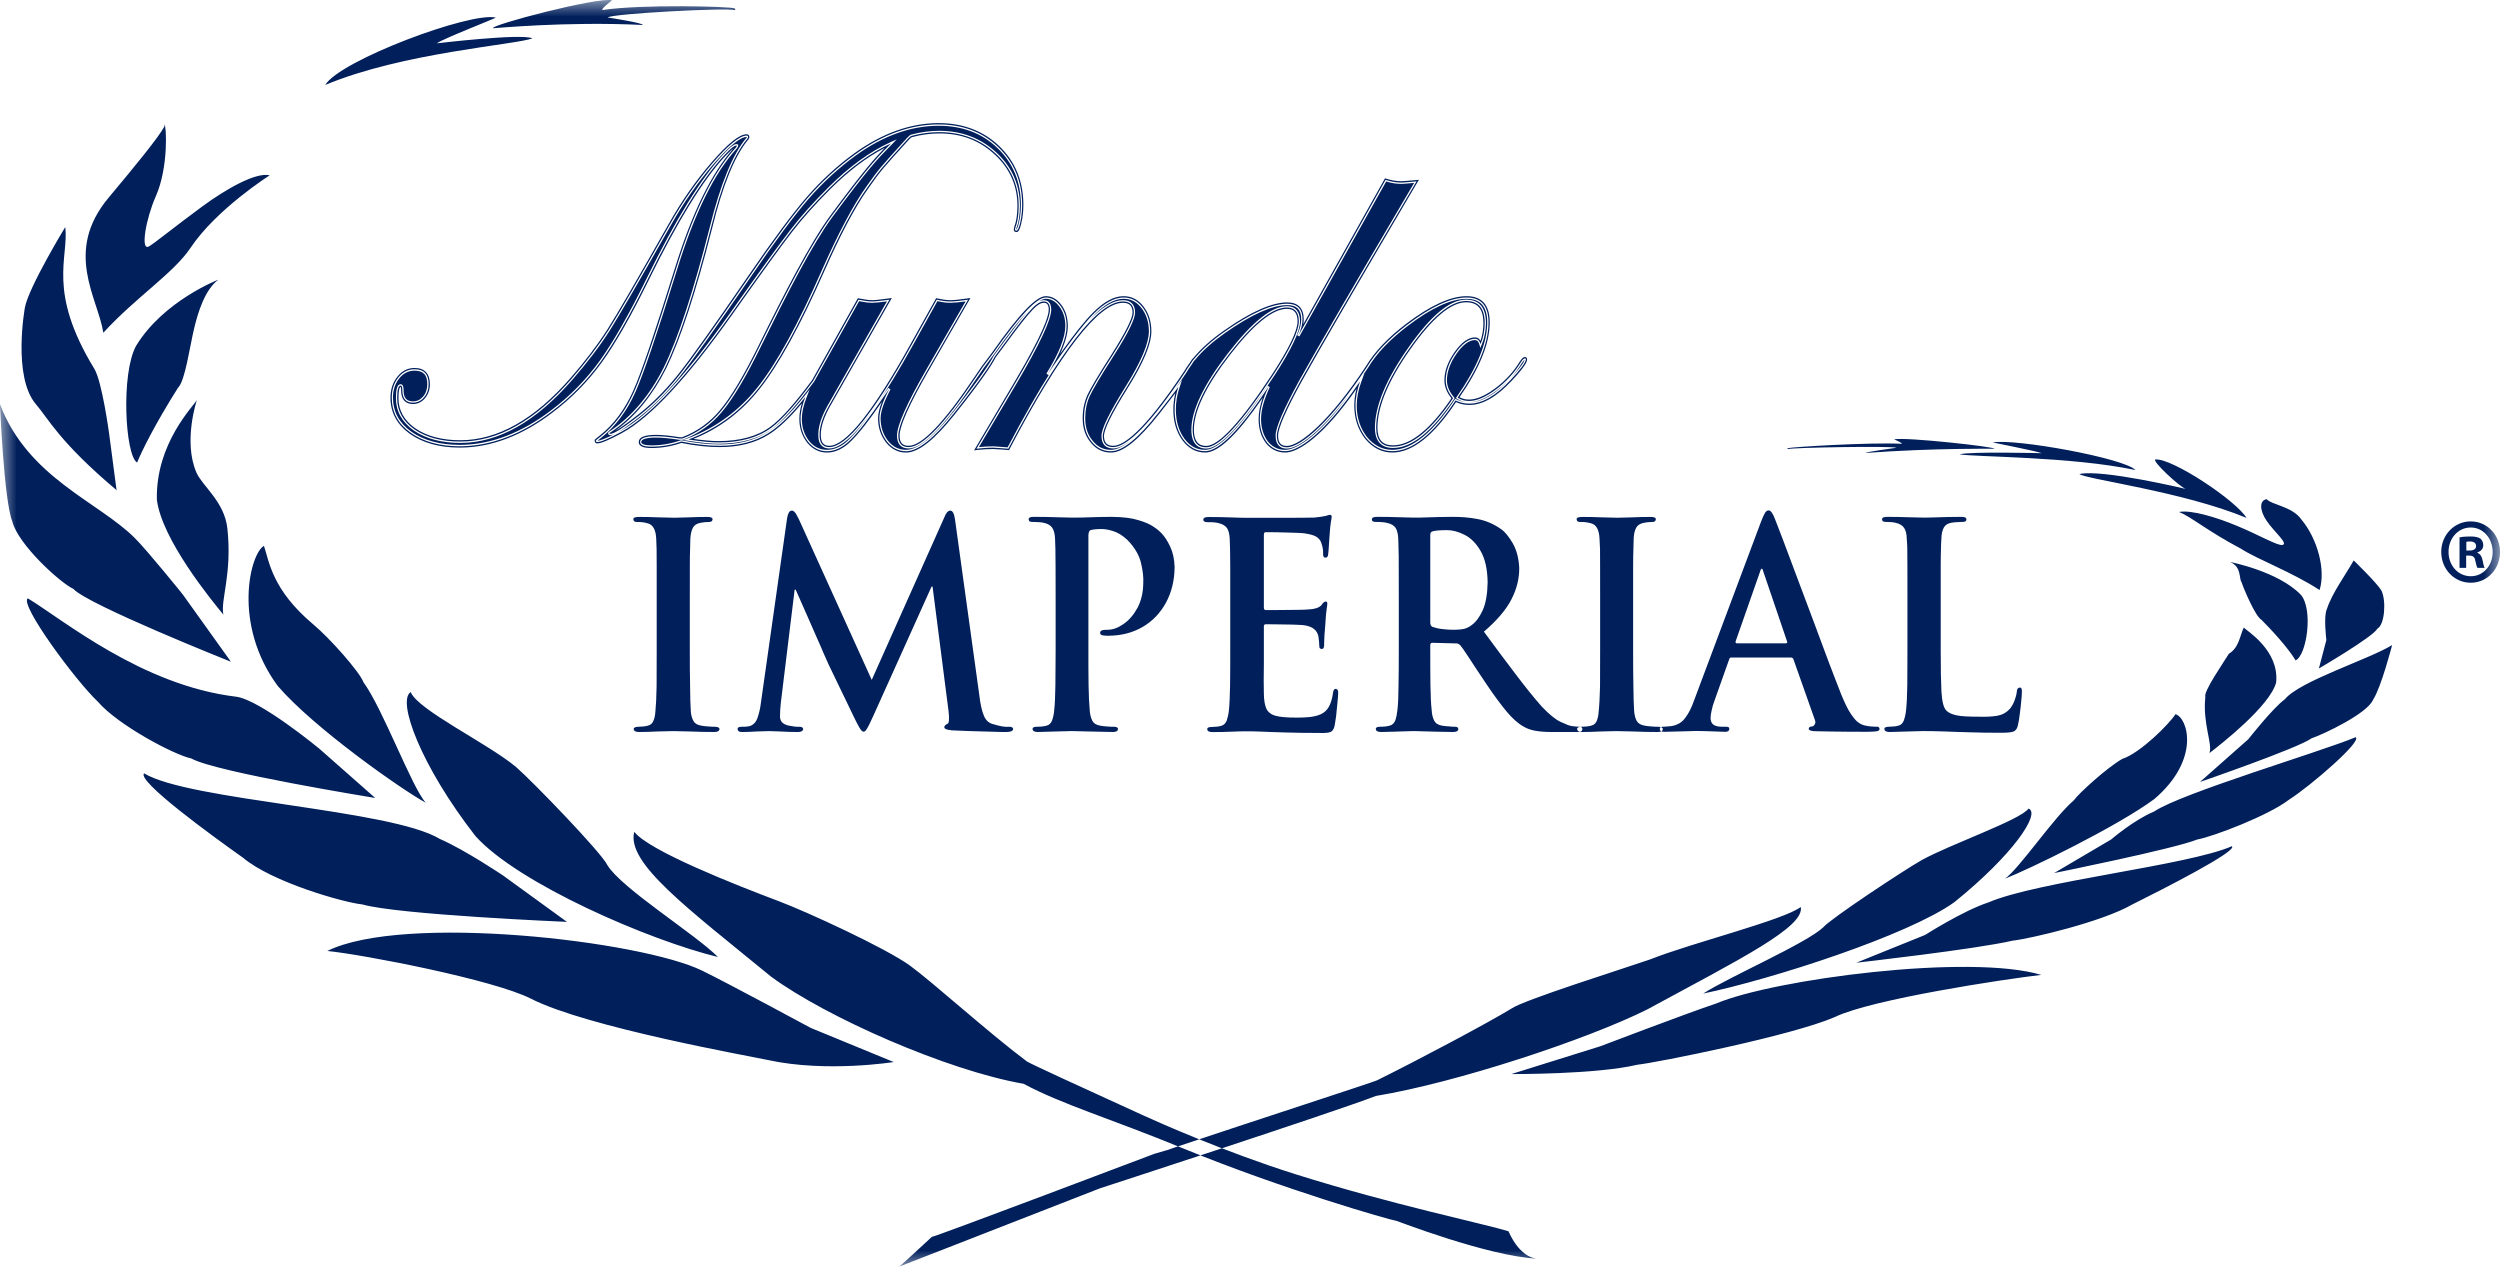 <?xml version="1.0" encoding="UTF-8"?>
<svg width="75px" height="38px" viewBox="0 0 75 38" version="1.1" xmlns="http://www.w3.org/2000/svg" xmlns:xlink="http://www.w3.org/1999/xlink">
    <!-- Generator: sketchtool 63.1 (101010) - https://sketch.com -->
    <title>7AD162A9-0C9B-4713-8154-7A3CF790CD00</title>
    <desc>Created with sketchtool.</desc>
    <defs>
        <polygon id="path-1" points="0 0 75 0 75 38 0 38"></polygon>
    </defs>
    <g id="HOME" stroke="none" stroke-width="1" fill="none" fill-rule="evenodd">
        <g id="00---DT---HP---Default1" transform="translate(-130, -6356)">
            <g id="Group-3" transform="translate(130, 6356)">
                <mask id="mask-2" fill="white">
                    <use xlink:href="#path-1"></use>
                </mask>
                <g id="Clip-2"></g>
                <path d="M73.99,16.255 C74.011,16.249 74.048,16.244 74.1,16.244 C74.225,16.244 74.283,16.3 74.283,16.383 C74.283,16.478 74.194,16.517 74.084,16.517 L73.99,16.517 L73.99,16.255 Z M73.985,16.668 L74.08,16.668 C74.189,16.668 74.242,16.713 74.257,16.813 C74.283,16.919 74.299,17.003 74.325,17.036 L74.54,17.036 C74.519,17.003 74.503,16.947 74.477,16.807 C74.451,16.684 74.403,16.617 74.32,16.584 L74.32,16.573 C74.425,16.54 74.498,16.461 74.498,16.361 C74.498,16.271 74.461,16.2 74.414,16.16 C74.351,16.121 74.278,16.094 74.116,16.094 C73.975,16.094 73.864,16.104 73.786,16.121 L73.786,17.036 L73.985,17.036 L73.985,16.668 Z M74.121,15.825 C74.503,15.825 74.78,16.155 74.78,16.562 C74.78,16.963 74.503,17.287 74.126,17.287 C73.739,17.287 73.456,16.963 73.456,16.557 C73.456,16.155 73.739,15.825 74.121,15.825 L74.121,15.825 Z M74.121,15.642 C73.629,15.642 73.237,16.049 73.237,16.557 C73.237,17.075 73.629,17.482 74.121,17.482 C74.618,17.482 75,17.075 75,16.557 C75,16.049 74.618,15.642 74.121,15.642 L74.121,15.642 Z M44.502,9.692 C44.502,9.88 44.473,10.057 44.415,10.224 C44.378,10.156 44.321,10.122 44.248,10.122 C44.049,10.122 43.844,10.27 43.638,10.562 C43.436,10.85 43.332,11.134 43.332,11.41 C43.332,11.594 43.405,11.776 43.543,11.949 C42.908,12.885 42.317,13.36 41.789,13.36 C41.474,13.36 41.323,13.187 41.323,12.835 C41.323,12.198 41.656,11.404 42.314,10.472 C42.969,9.542 43.529,9.069 43.983,9.069 C44.333,9.069 44.502,9.272 44.502,9.692 L44.502,9.692 Z M43.622,11.971 L43.64,11.945 L43.621,11.919 C43.478,11.751 43.408,11.584 43.408,11.41 C43.408,11.153 43.506,10.883 43.697,10.61 C43.889,10.339 44.074,10.202 44.248,10.202 C44.287,10.202 44.346,10.216 44.382,10.338 L44.41,10.439 L44.451,10.342 C44.535,10.142 44.578,9.924 44.578,9.692 C44.578,9.225 44.378,8.989 43.983,8.989 C43.498,8.989 42.933,9.457 42.254,10.425 C41.588,11.369 41.248,12.179 41.248,12.835 C41.248,13.23 41.435,13.439 41.789,13.439 C42.356,13.439 42.953,12.957 43.622,11.971 L43.622,11.971 Z M38.927,9.642 C38.927,9.918 38.673,10.448 38.17,11.221 C37.231,12.653 36.562,13.378 36.186,13.378 C35.939,13.378 35.817,13.218 35.817,12.893 C35.817,12.332 36.179,11.582 36.887,10.662 C37.601,9.735 38.181,9.265 38.606,9.265 C38.822,9.265 38.927,9.389 38.927,9.642 L38.927,9.642 Z M38.233,11.265 C38.749,10.471 39.001,9.939 39.001,9.642 C39.001,9.345 38.864,9.186 38.606,9.186 C38.15,9.186 37.57,9.653 36.829,10.61 C36.108,11.547 35.741,12.314 35.741,12.893 C35.741,13.36 35.984,13.458 36.186,13.458 C36.594,13.458 37.263,12.743 38.233,11.265 L38.233,11.265 Z M45.297,11.364 C44.871,11.823 44.468,12.061 44.108,12.068 C44.337,12.057 44.601,11.939 44.897,11.719 C45.214,11.482 45.463,11.211 45.658,10.887 C45.7,10.826 45.725,10.804 45.736,10.796 C45.729,10.843 45.658,10.983 45.297,11.364 L45.297,11.364 Z M12.819,11.522 C12.819,11.67 12.779,11.794 12.694,11.895 C12.608,11.993 12.511,12.041 12.391,12.041 C12.196,12.041 12.107,11.935 12.107,11.705 C12.107,11.661 12.107,11.527 12.021,11.527 C11.896,11.527 11.878,11.739 11.878,11.949 C11.878,12.342 12.061,12.668 12.421,12.92 C12.78,13.164 13.247,13.288 13.81,13.288 C14.952,13.288 16.081,12.648 17.172,11.391 C17.611,10.887 17.991,10.39 18.295,9.913 C18.59,9.443 19.168,8.448 20.114,6.779 C20.492,6.102 20.924,5.48 21.4,4.929 C21.873,4.384 22.209,4.107 22.409,4.107 C22.409,4.107 22.409,4.117 22.392,4.136 C21.984,4.619 21.612,5.523 21.29,6.829 C20.803,8.742 20.341,10.152 19.915,11.021 C19.493,11.861 18.945,12.507 18.293,12.939 C18.245,12.956 18.244,12.992 18.244,13.003 L18.244,13.016 L18.252,13.028 C18.264,13.046 18.288,13.052 18.308,13.055 C18.335,13.055 18.374,13.047 18.419,13.028 C18.17,13.155 18.007,13.218 17.923,13.224 C17.925,13.22 17.931,13.217 17.936,13.214 C17.959,13.195 17.991,13.169 18.038,13.133 C18.464,12.793 18.811,12.329 19.066,11.754 C19.296,11.246 19.709,10.03 20.329,8.034 C20.843,6.383 21.438,5.181 22.097,4.462 C22.123,4.433 22.146,4.401 22.146,4.366 L22.146,4.338 L22.118,4.329 C22.109,4.325 22.102,4.323 22.093,4.323 C22.044,4.323 21.954,4.357 21.696,4.636 C21.043,5.331 20.272,6.578 19.405,8.342 C18.876,9.423 18.398,10.259 17.991,10.826 C17.587,11.384 17.103,11.88 16.551,12.297 C15.646,12.992 14.72,13.344 13.796,13.346 C13.207,13.346 12.715,13.214 12.338,12.949 C11.976,12.688 11.789,12.345 11.789,11.935 C11.789,11.702 11.851,11.509 11.976,11.354 C12.098,11.198 12.255,11.12 12.437,11.12 C12.699,11.12 12.819,11.247 12.819,11.522 L12.819,11.522 Z M29.367,13.413 L30.518,11.47 C31.194,10.322 31.537,9.589 31.537,9.29 C31.537,9.053 31.415,9.005 31.311,9.005 C31.268,9.005 31.225,9.014 31.178,9.037 C31.254,8.989 31.319,8.964 31.371,8.964 C31.533,8.964 31.669,9.043 31.785,9.202 C31.903,9.362 31.96,9.552 31.96,9.778 C31.96,10.12 31.769,10.601 31.393,11.208 L31.455,11.255 C31.476,11.222 31.499,11.191 31.519,11.16 C31.127,11.778 30.697,12.529 30.229,13.421 L30.032,13.406 C29.908,13.395 29.835,13.39 29.797,13.39 C29.66,13.39 29.523,13.398 29.367,13.413 L29.367,13.413 Z M36.155,13.495 C35.904,13.495 35.701,13.386 35.532,13.16 C35.359,12.92 35.276,12.635 35.276,12.284 C35.276,12.065 35.312,11.841 35.388,11.619 L35.462,11.393 L35.322,11.581 C35.3,11.608 35.28,11.637 35.259,11.665 C35.362,11.518 35.47,11.362 35.582,11.194 C35.631,11.108 35.691,11.019 35.756,10.928 L35.799,10.861 C35.81,10.838 35.826,10.82 35.852,10.797 C36.082,10.514 36.393,10.241 36.763,9.982 C37.549,9.431 38.173,9.153 38.617,9.153 C38.902,9.153 39.037,9.293 39.037,9.579 C39.037,9.718 38.997,9.879 38.914,10.056 L38.981,10.093 L41.586,5.444 C41.737,5.492 41.891,5.517 42.041,5.517 C42.083,5.517 42.221,5.506 42.425,5.487 C40.623,8.546 39.471,10.53 38.997,11.382 C38.507,12.276 38.268,12.829 38.268,13.067 C38.268,13.392 38.45,13.458 38.606,13.458 C38.953,13.458 39.638,12.944 40.489,11.819 C39.601,13.048 38.902,13.495 38.558,13.495 C38.347,13.495 38.172,13.41 38.039,13.246 C37.902,13.065 37.832,12.838 37.832,12.574 C37.832,12.302 37.919,11.989 38.092,11.614 L38.032,11.571 C37.189,12.849 36.558,13.495 36.155,13.495 L36.155,13.495 Z M40.877,11.277 C40.931,11.196 40.987,11.114 41.044,11.028 C41.298,10.601 41.699,10.182 42.232,9.778 C42.941,9.238 43.534,8.965 43.997,8.965 C44.413,8.965 44.617,9.196 44.617,9.674 C44.617,10.287 44.31,11.039 43.7,11.908 L43.675,11.942 L43.711,11.964 C43.791,12.018 43.882,12.051 43.981,12.063 C43.87,12.054 43.774,12.024 43.686,11.976 L43.658,11.962 L43.638,11.991 C42.977,12.989 42.351,13.495 41.771,13.495 C41.48,13.495 41.224,13.367 41.012,13.113 C40.808,12.85 40.702,12.532 40.702,12.167 C40.702,11.939 40.748,11.702 40.838,11.457 L40.929,11.207 L40.877,11.277 Z M24.134,11.881 C23.726,12.394 23.354,12.759 23.02,12.968 C22.634,13.211 22.154,13.333 21.593,13.333 C21.24,13.333 20.854,13.292 20.443,13.207 L20.436,13.207 L20.425,13.208 C20.135,13.31 19.841,13.362 19.545,13.362 C19.349,13.362 19.237,13.325 19.237,13.262 C19.237,13.175 19.395,13.127 19.682,13.127 C19.855,13.127 20.085,13.15 20.385,13.195 L20.472,13.195 L20.483,13.194 C20.95,13.016 21.348,12.733 21.664,12.35 C21.992,11.958 22.382,11.303 22.824,10.403 C23.587,8.858 24.377,7.315 24.977,6.503 C26.061,5.038 26.364,4.73 26.656,4.435 C26.689,4.401 26.724,4.367 26.757,4.331 L26.902,4.18 L26.715,4.266 C26.1,4.546 25.475,5.001 24.858,5.616 C24.409,6.063 24.019,6.496 23.707,6.905 C23.392,7.31 22.78,8.151 21.894,9.407 C20.575,11.271 19.48,12.451 18.637,12.915 C18.613,12.927 18.594,12.937 18.57,12.948 C18.697,12.872 18.858,12.759 19.059,12.606 C19.528,12.255 19.966,11.828 20.362,11.335 C20.757,10.846 21.461,9.858 22.515,8.317 C23.244,7.249 23.83,6.458 24.259,5.964 C24.692,5.467 25.175,5.025 25.693,4.65 C26.504,4.07 27.331,3.774 28.156,3.773 C28.872,3.773 29.468,3.998 29.927,4.445 C30.391,4.889 30.626,5.461 30.626,6.144 C30.626,6.333 30.609,6.505 30.572,6.664 C30.526,6.862 30.495,6.883 30.495,6.883 L30.488,6.883 C30.488,6.867 30.492,6.853 30.496,6.841 C30.562,6.672 30.597,6.452 30.597,6.174 C30.597,5.549 30.36,5.01 29.894,4.578 C29.426,4.144 28.849,3.924 28.179,3.924 C27.905,3.924 27.618,3.962 27.329,4.04 L27.319,4.043 C27.295,4.061 27.26,4.085 27.223,4.126 C26.367,5.069 26.367,5.069 25.98,5.613 C25.593,6.158 25.147,7 24.652,8.117 C23.945,9.726 23.297,10.905 22.723,11.625 C22.167,12.326 21.467,12.838 20.642,13.147 L20.497,13.199 L20.648,13.224 C21.021,13.283 21.325,13.313 21.549,13.313 C22.223,13.313 22.77,13.16 23.173,12.858 C23.485,12.619 23.895,12.16 24.424,11.449 L25.773,9.036 C25.935,9.068 26.063,9.084 26.161,9.084 C26.247,9.084 26.397,9.07 26.608,9.041 L24.829,12.165 C24.641,12.501 24.549,12.788 24.549,13.048 C24.549,13.384 24.726,13.454 24.878,13.454 C25.212,13.454 25.656,13.057 26.227,12.248 C25.933,12.665 25.69,12.971 25.494,13.16 C25.289,13.376 25.046,13.495 24.814,13.495 C24.598,13.495 24.423,13.41 24.276,13.233 C24.13,13.046 24.055,12.829 24.055,12.564 C24.055,12.377 24.103,12.162 24.197,11.922 L24.29,11.681 L24.134,11.881 Z M26.495,11.858 C26.41,11.984 26.329,12.106 26.251,12.215 C26.586,11.738 26.962,11.121 27.385,10.361 L28.121,9.036 C28.269,9.068 28.395,9.084 28.499,9.084 C28.614,9.084 28.772,9.07 28.968,9.042 L27.786,11.094 C27.206,12.101 26.91,12.766 26.91,13.065 C26.91,13.32 27.03,13.454 27.26,13.454 C27.684,13.454 28.344,12.776 29.277,11.384 L29.516,11.035 L29.826,10.618 C30.229,10.046 30.562,9.622 30.827,9.345 C30.6,9.604 30.286,10.027 29.812,10.673 C29.707,10.88 29.411,11.339 28.604,12.356 C28.006,13.113 27.528,13.495 27.182,13.495 C26.968,13.495 26.783,13.404 26.64,13.224 C26.493,13.034 26.418,12.808 26.418,12.55 C26.418,12.345 26.518,12.054 26.714,11.683 L26.652,11.637 L26.495,11.858 Z M32.685,9.601 C32.739,9.542 32.789,9.487 32.836,9.441 C33.155,9.119 33.441,8.964 33.706,8.964 C33.924,8.964 34.1,9.055 34.243,9.242 C34.392,9.431 34.466,9.665 34.466,9.941 C34.466,10.297 34.233,10.853 33.773,11.589 C33.277,12.387 33.045,12.858 33.045,13.081 C33.045,13.325 33.168,13.454 33.397,13.454 C33.535,13.454 33.698,13.382 33.892,13.239 C33.674,13.41 33.484,13.495 33.33,13.495 C33.102,13.495 32.926,13.406 32.778,13.22 C32.631,13.044 32.557,12.823 32.557,12.55 C32.557,12.304 32.599,12.089 32.69,11.887 C32.785,11.683 33.025,11.277 33.427,10.649 C33.848,9.985 34.052,9.569 34.052,9.378 C34.052,9.135 33.927,9.005 33.688,9.005 C33.406,9.005 33.073,9.202 32.685,9.601 L32.685,9.601 Z M34.784,12.406 C34.96,12.184 35.119,11.979 35.259,11.794 C35.221,11.957 35.2,12.121 35.2,12.284 C35.2,12.653 35.29,12.956 35.473,13.208 C35.654,13.452 35.883,13.576 36.155,13.576 C36.555,13.576 37.121,13.036 37.882,11.93 C37.799,12.168 37.758,12.381 37.758,12.574 C37.758,12.858 37.831,13.1 37.981,13.297 C38.128,13.481 38.324,13.576 38.558,13.576 C38.955,13.576 39.72,13.069 40.696,11.662 C40.65,11.833 40.628,12.004 40.628,12.167 C40.628,12.55 40.737,12.885 40.956,13.164 C41.183,13.438 41.458,13.576 41.771,13.576 C42.37,13.576 43.012,13.067 43.681,12.063 C43.799,12.12 43.933,12.148 44.086,12.148 C44.48,12.148 44.895,11.91 45.354,11.42 C45.767,10.981 45.813,10.846 45.813,10.782 C45.813,10.739 45.786,10.71 45.746,10.71 C45.705,10.71 45.657,10.752 45.596,10.843 C45.404,11.159 45.162,11.423 44.853,11.653 C44.413,11.983 44.049,12.063 43.785,11.917 C44.389,11.05 44.692,10.297 44.692,9.674 C44.692,9.15 44.457,8.885 43.997,8.885 C43.519,8.885 42.912,9.163 42.187,9.713 C41.647,10.122 41.239,10.551 40.98,10.984 C39.9,12.63 38.993,13.378 38.606,13.378 C38.423,13.378 38.343,13.28 38.343,13.067 C38.343,12.846 38.584,12.292 39.062,11.423 C39.539,10.564 40.706,8.558 42.526,5.462 L42.567,5.394 L42.493,5.401 C42.254,5.422 42.083,5.437 42.041,5.437 C41.89,5.437 41.735,5.409 41.579,5.359 L41.55,5.35 L39.099,9.725 C39.11,9.674 39.112,9.626 39.112,9.579 C39.112,9.246 38.942,9.072 38.617,9.072 C38.158,9.072 37.521,9.354 36.724,9.915 C36.344,10.178 36.032,10.458 35.802,10.739 C35.77,10.762 35.748,10.79 35.735,10.821 L35.695,10.881 C35.628,10.972 35.568,11.062 35.518,11.149 C34.293,12.989 33.688,13.374 33.397,13.374 C33.21,13.374 33.12,13.278 33.12,13.081 C33.12,12.878 33.355,12.403 33.836,11.633 C34.311,10.871 34.541,10.318 34.541,9.941 C34.541,9.647 34.462,9.394 34.302,9.191 C34.146,8.987 33.946,8.885 33.706,8.885 C33.422,8.885 33.12,9.047 32.785,9.384 C32.537,9.634 32.213,10.038 31.804,10.615 C31.956,10.285 32.035,10.005 32.035,9.778 C32.035,9.537 31.971,9.326 31.846,9.153 C31.715,8.973 31.557,8.885 31.371,8.885 C31.087,8.885 30.575,9.419 29.767,10.57 L29.455,10.987 L29.217,11.337 C28.312,12.688 27.654,13.374 27.26,13.374 C27.072,13.374 26.988,13.276 26.988,13.065 C26.988,12.782 27.277,12.132 27.85,11.134 L29.113,8.939 L29.036,8.951 C28.806,8.985 28.625,9.005 28.499,9.005 C28.394,9.005 28.262,8.985 28.109,8.951 L28.084,8.945 L27.319,10.319 C26.195,12.347 25.373,13.374 24.878,13.374 C24.705,13.374 24.624,13.27 24.624,13.048 C24.624,12.807 24.715,12.524 24.893,12.205 L26.714,9.011 L26.755,8.94 L26.676,8.951 C26.427,8.985 26.254,9.005 26.161,9.005 C26.063,9.005 25.931,8.985 25.761,8.951 L25.737,8.945 L24.363,11.404 C23.843,12.106 23.439,12.558 23.129,12.791 C22.739,13.085 22.207,13.233 21.549,13.233 C21.358,13.233 21.109,13.211 20.806,13.167 C21.586,12.851 22.249,12.35 22.782,11.675 C23.358,10.952 24.01,9.767 24.723,8.149 C25.213,7.038 25.656,6.202 26.042,5.663 C26.424,5.12 26.424,5.12 27.277,4.18 C27.304,4.149 27.331,4.13 27.353,4.116 C27.633,4.04 27.911,4.003 28.179,4.003 C28.84,4.003 29.385,4.211 29.846,4.639 C30.295,5.055 30.523,5.572 30.523,6.174 C30.523,6.438 30.488,6.653 30.425,6.816 C30.419,6.837 30.415,6.856 30.413,6.883 C30.413,6.932 30.443,6.962 30.495,6.962 C30.556,6.962 30.6,6.881 30.642,6.682 C30.682,6.519 30.701,6.338 30.701,6.144 C30.701,5.438 30.458,4.848 29.979,4.385 C29.505,3.927 28.89,3.693 28.156,3.693 C27.318,3.694 26.475,3.995 25.649,4.586 C25.127,4.961 24.641,5.408 24.204,5.91 C23.775,6.406 23.185,7.198 22.454,8.268 C21.4,9.808 20.698,10.794 20.305,11.282 C19.91,11.771 19.48,12.194 19.014,12.539 C18.729,12.763 18.555,12.872 18.45,12.928 C19.061,12.49 19.577,11.861 19.982,11.058 C20.41,10.183 20.876,8.769 21.363,6.851 C21.681,5.555 22.047,4.661 22.449,4.188 C22.472,4.161 22.481,4.136 22.481,4.109 C22.481,4.061 22.449,4.028 22.401,4.028 C22.181,4.028 21.846,4.297 21.344,4.875 C20.865,5.43 20.431,6.056 20.05,6.737 C19.104,8.405 18.528,9.4 18.232,9.868 C17.93,10.341 17.557,10.835 17.118,11.337 C16.044,12.576 14.929,13.207 13.81,13.207 C13.264,13.207 12.806,13.087 12.462,12.852 C12.124,12.616 11.955,12.312 11.955,11.949 C11.955,11.625 12.009,11.606 12.017,11.606 C12.017,11.606 12.034,11.619 12.034,11.705 C12.034,12.049 12.226,12.121 12.391,12.121 C12.529,12.121 12.652,12.063 12.748,11.948 C12.848,11.831 12.897,11.691 12.897,11.52 C12.894,11.206 12.735,11.039 12.437,11.039 C12.228,11.039 12.054,11.13 11.919,11.303 C11.785,11.47 11.714,11.683 11.714,11.935 C11.714,12.374 11.911,12.737 12.297,13.016 C12.689,13.29 13.192,13.428 13.796,13.428 C14.738,13.426 15.678,13.065 16.594,12.362 C17.153,11.939 17.645,11.437 18.051,10.875 C18.464,10.306 18.941,9.465 19.474,8.38 C20.337,6.623 21.104,5.381 21.749,4.692 C21.874,4.557 21.954,4.487 22.007,4.448 C21.354,5.179 20.766,6.376 20.259,8.008 C19.639,10.001 19.226,11.216 18.998,11.72 C18.748,12.284 18.41,12.738 17.991,13.069 C17.946,13.105 17.914,13.133 17.89,13.15 C17.867,13.169 17.852,13.18 17.85,13.185 L17.839,13.194 L17.839,13.212 C17.839,13.279 17.879,13.302 17.918,13.302 C18.032,13.302 18.271,13.201 18.671,12.984 C19.522,12.517 20.628,11.33 21.954,9.455 C22.828,8.218 23.453,7.355 23.764,6.956 C24.076,6.552 24.462,6.12 24.909,5.674 C25.453,5.132 26,4.717 26.544,4.436 C26.266,4.721 25.934,5.082 24.919,6.455 C24.314,7.27 23.522,8.816 22.758,10.366 C22.319,11.26 21.932,11.91 21.608,12.296 C21.303,12.668 20.917,12.944 20.464,13.117 L20.393,13.117 C20.092,13.069 19.859,13.046 19.682,13.046 C19.334,13.046 19.162,13.117 19.162,13.262 C19.162,13.382 19.291,13.441 19.545,13.441 C19.844,13.441 20.147,13.39 20.44,13.288 C20.853,13.371 21.238,13.413 21.593,13.413 C22.169,13.413 22.661,13.288 23.057,13.038 C23.362,12.849 23.698,12.532 24.055,12.1 C24.005,12.269 23.98,12.423 23.98,12.564 C23.98,12.843 24.062,13.085 24.22,13.285 C24.379,13.477 24.579,13.577 24.814,13.577 C25.065,13.577 25.326,13.448 25.546,13.218 C25.78,12.989 26.086,12.596 26.459,12.049 C26.381,12.246 26.342,12.414 26.342,12.55 C26.342,12.829 26.423,13.07 26.582,13.276 C26.743,13.474 26.944,13.577 27.182,13.577 C27.554,13.577 28.038,13.194 28.662,12.406 C29.475,11.386 29.77,10.922 29.873,10.718 C30.751,9.53 31.076,9.084 31.311,9.084 C31.382,9.084 31.462,9.108 31.462,9.29 C31.462,9.485 31.287,10.014 30.453,11.429 L29.222,13.511 L29.299,13.5 C29.483,13.48 29.641,13.471 29.797,13.471 C29.831,13.471 29.909,13.476 30.027,13.484 L30.272,13.504 L30.282,13.481 C31.815,10.564 32.961,9.084 33.688,9.084 C33.886,9.084 33.976,9.179 33.976,9.378 C33.976,9.55 33.77,9.962 33.366,10.603 C32.961,11.236 32.718,11.644 32.621,11.853 C32.528,12.063 32.48,12.29 32.48,12.55 C32.48,12.843 32.561,13.081 32.722,13.276 C32.88,13.474 33.083,13.577 33.33,13.577 C33.69,13.577 34.164,13.194 34.784,12.406 L34.784,12.406 Z M43.667,10.587 C43.865,10.306 44.061,10.163 44.248,10.163 C44.329,10.163 44.384,10.216 44.417,10.325 C44.496,10.135 44.541,9.923 44.541,9.692 C44.541,9.249 44.354,9.03 43.983,9.03 C43.516,9.03 42.951,9.5 42.285,10.448 C41.618,11.391 41.285,12.188 41.285,12.835 C41.285,13.21 41.451,13.399 41.789,13.399 C42.339,13.399 42.938,12.915 43.592,11.948 C43.443,11.771 43.372,11.592 43.372,11.41 C43.372,11.142 43.469,10.868 43.667,10.587 L43.667,10.587 Z M38.202,11.243 C38.706,10.465 38.965,9.93 38.965,9.642 C38.965,9.365 38.843,9.225 38.606,9.225 C38.166,9.225 37.584,9.698 36.859,10.638 C36.138,11.568 35.78,12.322 35.78,12.893 C35.78,13.243 35.916,13.419 36.186,13.419 C36.576,13.419 37.248,12.694 38.202,11.243 L38.202,11.243 Z M45.776,10.782 C45.776,10.868 45.63,11.07 45.326,11.391 C44.881,11.871 44.468,12.109 44.086,12.109 C43.932,12.109 43.791,12.078 43.667,12.013 C42.997,13.028 42.365,13.535 41.771,13.535 C41.469,13.535 41.203,13.401 40.982,13.137 C40.771,12.865 40.665,12.542 40.665,12.167 C40.665,11.925 40.716,11.683 40.801,11.444 L40.734,11.535 C39.811,12.895 39.001,13.535 38.558,13.535 C38.335,13.535 38.15,13.447 38.009,13.27 C37.871,13.087 37.794,12.856 37.794,12.574 C37.794,12.292 37.884,11.969 38.06,11.595 C37.207,12.89 36.569,13.535 36.155,13.535 C35.895,13.535 35.678,13.419 35.502,13.185 C35.328,12.943 35.238,12.646 35.238,12.284 C35.238,12.051 35.278,11.825 35.352,11.606 C35.191,11.823 34.993,12.078 34.756,12.379 C34.15,13.151 33.674,13.537 33.33,13.537 C33.098,13.537 32.906,13.444 32.749,13.248 C32.595,13.059 32.52,12.829 32.52,12.55 C32.52,12.305 32.564,12.08 32.657,11.872 C32.752,11.664 32.998,11.247 33.397,10.627 C33.809,9.974 34.015,9.559 34.015,9.378 C34.015,9.159 33.908,9.044 33.688,9.044 C32.941,9.044 31.797,10.52 30.25,13.462 C29.998,13.444 29.848,13.43 29.797,13.43 C29.62,13.43 29.45,13.444 29.293,13.462 L30.485,11.449 C31.162,10.3 31.5,9.578 31.5,9.29 C31.5,9.127 31.436,9.044 31.311,9.044 C31.06,9.044 30.749,9.465 29.846,10.693 C29.716,10.947 29.365,11.461 28.633,12.379 C28.024,13.151 27.54,13.537 27.182,13.537 C26.96,13.537 26.767,13.444 26.61,13.248 C26.459,13.054 26.381,12.821 26.381,12.55 C26.381,12.339 26.48,12.041 26.682,11.664 L26.525,11.881 C26.063,12.569 25.742,12.972 25.521,13.188 C25.285,13.433 25.027,13.537 24.814,13.537 C24.589,13.537 24.401,13.444 24.248,13.259 C24.093,13.067 24.017,12.838 24.017,12.564 C24.017,12.364 24.068,12.144 24.161,11.907 C23.751,12.428 23.376,12.793 23.038,13.003 C22.648,13.248 22.164,13.374 21.593,13.374 C21.236,13.374 20.853,13.33 20.438,13.246 C20.146,13.349 19.848,13.401 19.545,13.401 C19.316,13.401 19.203,13.351 19.203,13.262 C19.203,13.145 19.359,13.086 19.682,13.086 C19.859,13.086 20.095,13.109 20.385,13.156 L20.472,13.156 C20.932,12.981 21.323,12.705 21.637,12.322 C21.956,11.939 22.346,11.292 22.79,10.383 C23.7,8.544 24.395,7.225 24.949,6.479 C26.161,4.84 26.403,4.643 26.73,4.303 C26.124,4.578 25.506,5.023 24.883,5.646 C24.442,6.085 24.057,6.514 23.733,6.932 C23.43,7.324 22.824,8.159 21.924,9.431 C20.595,11.31 19.502,12.484 18.651,12.949 C18.269,13.156 18.027,13.262 17.918,13.262 C17.89,13.262 17.875,13.246 17.875,13.212 C17.883,13.207 17.925,13.172 18.013,13.102 C18.442,12.764 18.781,12.308 19.031,11.736 C19.268,11.216 19.687,9.974 20.295,8.022 C20.812,6.354 21.402,5.16 22.069,4.436 C22.093,4.408 22.106,4.385 22.106,4.366 C22.052,4.348 21.92,4.449 21.722,4.665 C21.077,5.352 20.312,6.581 19.439,8.362 C18.902,9.455 18.428,10.285 18.021,10.851 C17.616,11.411 17.135,11.905 16.573,12.329 C15.653,13.036 14.726,13.384 13.796,13.389 C13.195,13.389 12.7,13.251 12.318,12.981 C11.938,12.71 11.754,12.362 11.754,11.935 C11.754,11.691 11.818,11.49 11.945,11.33 C12.074,11.163 12.241,11.077 12.437,11.077 C12.72,11.077 12.858,11.228 12.859,11.522 C12.859,11.678 12.816,11.809 12.72,11.922 C12.631,12.027 12.522,12.08 12.391,12.08 C12.178,12.08 12.07,11.956 12.07,11.705 C12.07,11.611 12.054,11.567 12.021,11.567 C11.948,11.567 11.915,11.691 11.915,11.949 C11.915,12.328 12.091,12.641 12.439,12.885 C12.797,13.127 13.256,13.246 13.81,13.246 C14.945,13.246 16.056,12.619 17.147,11.364 C17.586,10.858 17.959,10.366 18.264,9.889 C18.566,9.411 19.172,8.362 20.082,6.757 C20.463,6.078 20.894,5.458 21.371,4.901 C21.853,4.346 22.194,4.067 22.401,4.067 C22.43,4.067 22.444,4.084 22.444,4.109 C22.444,4.127 22.43,4.148 22.42,4.164 C22.017,4.639 21.65,5.53 21.327,6.841 C20.838,8.764 20.379,10.163 19.95,11.039 C19.521,11.89 18.976,12.537 18.308,12.976 C18.29,12.981 18.281,12.989 18.281,13.003 C18.284,13.009 18.298,13.014 18.308,13.016 C18.406,13.016 18.649,12.871 19.037,12.571 C19.51,12.22 19.94,11.8 20.334,11.31 C20.729,10.819 21.445,9.812 22.486,8.292 C23.22,7.218 23.802,6.433 24.23,5.937 C24.665,5.438 25.147,4.996 25.672,4.619 C26.494,4.029 27.322,3.733 28.156,3.733 C28.884,3.733 29.483,3.961 29.952,4.416 C30.425,4.87 30.664,5.448 30.664,6.144 C30.664,6.325 30.647,6.503 30.609,6.672 C30.569,6.841 30.531,6.921 30.495,6.921 C30.464,6.921 30.45,6.906 30.45,6.883 C30.453,6.866 30.455,6.846 30.461,6.825 C30.527,6.664 30.56,6.448 30.56,6.174 C30.56,5.559 30.33,5.036 29.87,4.607 C29.405,4.178 28.845,3.964 28.179,3.964 C27.901,3.964 27.62,4.003 27.338,4.078 C27.311,4.095 27.282,4.117 27.248,4.153 C26.397,5.095 26.397,5.095 26.012,5.638 C25.624,6.181 25.181,7.012 24.688,8.134 C23.969,9.766 23.321,10.937 22.754,11.651 C22.189,12.363 21.488,12.872 20.653,13.185 C21.041,13.246 21.335,13.273 21.549,13.273 C22.216,13.273 22.752,13.125 23.152,12.823 C23.465,12.586 23.879,12.12 24.393,11.429 L25.755,8.991 C25.928,9.026 26.062,9.044 26.161,9.044 C26.255,9.044 26.43,9.026 26.682,8.991 L24.863,12.184 C24.676,12.51 24.587,12.798 24.587,13.048 C24.587,13.29 24.681,13.413 24.878,13.413 C25.391,13.413 26.215,12.389 27.351,10.341 L28.101,8.991 C28.26,9.026 28.392,9.044 28.499,9.044 C28.625,9.044 28.808,9.026 29.042,8.991 L27.819,11.115 C27.237,12.126 26.949,12.776 26.949,13.065 C26.949,13.296 27.05,13.413 27.26,13.413 C27.669,13.413 28.331,12.729 29.247,11.359 L29.485,11.009 L29.797,10.593 C30.58,9.482 31.1,8.925 31.371,8.925 C31.545,8.925 31.693,9.008 31.815,9.177 C31.938,9.346 31.998,9.544 31.998,9.778 C31.998,10.129 31.808,10.61 31.424,11.23 C32.024,10.347 32.488,9.739 32.81,9.412 C33.135,9.087 33.432,8.925 33.706,8.925 C33.934,8.925 34.122,9.021 34.274,9.216 C34.428,9.412 34.505,9.655 34.505,9.941 C34.505,10.308 34.27,10.864 33.804,11.611 C33.325,12.379 33.083,12.865 33.083,13.081 C33.083,13.3 33.187,13.413 33.397,13.413 C33.822,13.413 34.55,12.671 35.55,11.172 C35.602,11.083 35.66,10.994 35.726,10.905 C35.74,10.885 35.753,10.864 35.765,10.843 C35.782,10.81 35.802,10.789 35.823,10.771 C36.06,10.485 36.366,10.21 36.743,9.947 C37.536,9.391 38.166,9.112 38.617,9.112 C38.921,9.112 39.076,9.268 39.076,9.579 C39.076,9.725 39.033,9.889 38.949,10.073 L41.566,5.396 C41.729,5.45 41.888,5.478 42.041,5.478 C42.082,5.478 42.233,5.465 42.496,5.441 C40.665,8.551 39.51,10.536 39.028,11.403 C38.546,12.28 38.305,12.838 38.305,13.067 C38.305,13.302 38.404,13.419 38.606,13.419 C39.041,13.419 39.969,12.596 41.012,11.006 C41.267,10.579 41.665,10.159 42.21,9.747 C42.93,9.199 43.529,8.925 43.997,8.925 C44.437,8.925 44.655,9.174 44.655,9.674 C44.655,10.3 44.346,11.051 43.728,11.93 C43.83,11.996 43.944,12.029 44.072,12.029 C44.302,12.029 44.569,11.915 44.876,11.685 C45.181,11.456 45.43,11.187 45.628,10.864 C45.678,10.788 45.719,10.751 45.746,10.751 C45.765,10.751 45.776,10.76 45.776,10.782 L45.776,10.782 Z M58.221,16.996 C58.221,16.764 58.225,16.589 58.229,16.474 C58.231,16.356 58.233,16.252 58.241,16.171 C58.243,16.024 58.269,15.908 58.313,15.831 C58.355,15.752 58.428,15.703 58.538,15.683 C58.585,15.676 58.64,15.668 58.696,15.665 C58.752,15.66 58.804,15.658 58.848,15.658 C58.945,15.663 58.992,15.638 58.992,15.581 C58.992,15.525 58.938,15.503 58.824,15.506 C58.715,15.507 58.594,15.508 58.445,15.51 C58.302,15.515 58.164,15.52 58.035,15.522 C57.902,15.528 57.802,15.529 57.736,15.529 C57.619,15.529 57.454,15.525 57.245,15.517 C57.037,15.509 56.833,15.507 56.637,15.506 C56.519,15.503 56.462,15.525 56.462,15.581 C56.462,15.638 56.51,15.663 56.596,15.658 C56.706,15.658 56.792,15.665 56.862,15.683 C56.991,15.709 57.079,15.768 57.126,15.841 C57.176,15.918 57.202,16.028 57.203,16.171 C57.214,16.252 57.215,16.356 57.219,16.474 C57.222,16.589 57.222,16.764 57.222,16.996 C57.222,17.225 57.223,17.555 57.223,17.978 L57.223,19.482 C57.224,19.88 57.222,20.236 57.219,20.549 C57.214,20.868 57.202,21.118 57.183,21.297 C57.169,21.428 57.146,21.528 57.115,21.614 C57.081,21.698 57.03,21.752 56.949,21.77 C56.88,21.791 56.781,21.802 56.665,21.802 C56.573,21.803 56.527,21.827 56.533,21.871 C56.535,21.932 56.591,21.96 56.693,21.96 C56.864,21.955 57.049,21.951 57.248,21.944 C57.449,21.937 57.599,21.932 57.702,21.932 C57.916,21.932 58.124,21.937 58.338,21.944 C58.551,21.954 58.792,21.96 59.061,21.968 C59.33,21.979 59.653,21.982 60.031,21.983 C60.234,21.983 60.364,21.969 60.422,21.939 C60.48,21.907 60.521,21.845 60.538,21.752 C60.56,21.661 60.579,21.551 60.595,21.408 C60.614,21.269 60.628,21.138 60.639,21.014 C60.651,20.889 60.656,20.809 60.656,20.77 C60.662,20.671 60.642,20.623 60.593,20.627 C60.538,20.63 60.507,20.672 60.504,20.752 C60.495,20.84 60.469,20.931 60.432,21.028 C60.391,21.13 60.345,21.205 60.295,21.266 C60.194,21.377 60.069,21.446 59.912,21.474 C59.756,21.499 59.572,21.508 59.36,21.501 C59.056,21.501 58.831,21.49 58.693,21.459 C58.554,21.428 58.453,21.382 58.392,21.318 C58.311,21.241 58.262,21.056 58.243,20.752 C58.229,20.451 58.22,20.026 58.221,19.482 L58.221,17.978 L58.221,16.996 Z M53.725,19.725 C53.762,19.724 53.792,19.744 53.806,19.786 L54.445,21.594 C54.466,21.645 54.466,21.689 54.445,21.724 C54.429,21.76 54.403,21.783 54.377,21.791 C54.296,21.794 54.259,21.82 54.262,21.868 C54.271,21.915 54.351,21.939 54.503,21.937 C54.83,21.944 55.123,21.95 55.393,21.951 C55.659,21.954 55.868,21.954 56.016,21.954 C56.16,21.954 56.257,21.944 56.311,21.937 C56.362,21.923 56.387,21.902 56.387,21.868 C56.379,21.815 56.347,21.791 56.282,21.802 C56.181,21.802 56.067,21.791 55.946,21.765 C55.886,21.753 55.821,21.724 55.752,21.675 C55.681,21.627 55.605,21.536 55.519,21.406 C55.433,21.278 55.341,21.089 55.237,20.834 C55.134,20.57 55.003,20.236 54.852,19.836 C54.704,19.436 54.543,19.011 54.377,18.56 C54.205,18.11 54.046,17.678 53.89,17.263 C53.732,16.846 53.599,16.488 53.486,16.186 C53.372,15.888 53.295,15.686 53.254,15.583 C53.185,15.397 53.119,15.306 53.053,15.312 C53.016,15.312 52.982,15.337 52.948,15.39 C52.916,15.444 52.877,15.53 52.83,15.653 L50.822,21.014 C50.747,21.229 50.659,21.406 50.557,21.536 C50.458,21.675 50.322,21.753 50.14,21.783 C50.106,21.788 50.068,21.791 50.021,21.794 C49.973,21.798 49.93,21.802 49.892,21.802 C49.829,21.798 49.795,21.82 49.795,21.868 C49.795,21.932 49.845,21.96 49.949,21.954 C50.162,21.951 50.36,21.944 50.546,21.939 C50.727,21.932 50.84,21.931 50.892,21.929 C51.022,21.931 51.16,21.932 51.313,21.939 C51.465,21.944 51.61,21.951 51.74,21.954 C51.829,21.96 51.875,21.932 51.878,21.868 C51.885,21.82 51.846,21.798 51.758,21.802 L51.637,21.802 C51.517,21.798 51.431,21.772 51.383,21.724 C51.338,21.675 51.313,21.611 51.318,21.532 C51.318,21.481 51.327,21.408 51.348,21.318 C51.367,21.222 51.396,21.121 51.437,21.014 L51.87,19.794 C51.883,19.744 51.906,19.723 51.941,19.725 L53.725,19.725 L53.725,19.725 Z M52.103,19.299 C52.07,19.296 52.06,19.275 52.07,19.237 L52.805,17.14 C52.814,17.096 52.83,17.073 52.855,17.058 C52.877,17.073 52.889,17.096 52.897,17.14 L53.614,19.248 C53.628,19.278 53.611,19.296 53.576,19.299 L52.103,19.299 L52.103,19.299 Z M48.004,19.482 C48.004,19.9 48.003,20.27 48.001,20.589 C47.992,20.909 47.981,21.162 47.96,21.345 C47.953,21.47 47.929,21.567 47.898,21.637 C47.864,21.71 47.809,21.753 47.73,21.771 C47.658,21.791 47.56,21.802 47.442,21.803 C47.353,21.808 47.307,21.83 47.316,21.874 C47.316,21.932 47.369,21.96 47.477,21.96 C47.645,21.96 47.826,21.954 48.03,21.944 C48.23,21.939 48.38,21.936 48.481,21.933 C48.598,21.936 48.766,21.939 48.99,21.944 C49.215,21.954 49.464,21.96 49.732,21.96 C49.829,21.96 49.879,21.932 49.885,21.874 C49.885,21.83 49.843,21.808 49.753,21.803 C49.692,21.803 49.623,21.802 49.548,21.794 C49.473,21.788 49.406,21.783 49.347,21.771 C49.233,21.753 49.152,21.708 49.107,21.635 C49.063,21.562 49.039,21.47 49.026,21.355 C49.014,21.166 49.003,20.912 49.002,20.591 C48.994,20.27 48.994,19.9 48.994,19.482 L48.994,17.984 L48.994,16.996 C48.994,16.766 48.997,16.594 49.002,16.474 C49.003,16.357 49.007,16.255 49.01,16.171 C49.014,16.024 49.043,15.912 49.084,15.834 C49.127,15.755 49.204,15.707 49.309,15.686 C49.395,15.668 49.476,15.66 49.548,15.66 C49.628,15.665 49.673,15.638 49.675,15.574 C49.672,15.527 49.616,15.506 49.51,15.508 C49.347,15.508 49.173,15.511 48.98,15.52 C48.789,15.527 48.642,15.53 48.534,15.532 C48.406,15.53 48.241,15.527 48.039,15.52 C47.834,15.511 47.655,15.508 47.494,15.508 C47.363,15.506 47.298,15.527 47.298,15.574 C47.3,15.638 47.342,15.665 47.428,15.66 C47.527,15.658 47.62,15.67 47.715,15.695 C47.886,15.73 47.976,15.888 47.986,16.171 C47.992,16.255 47.994,16.357 48.001,16.474 C48.002,16.594 48.003,16.766 48.003,16.996 C48.004,17.23 48.004,17.556 48.004,17.984 L48.004,19.482 L48.004,19.482 Z M41.964,19.482 C41.964,19.879 41.962,20.236 41.956,20.549 C41.955,20.867 41.943,21.116 41.923,21.3 C41.91,21.425 41.888,21.528 41.858,21.614 C41.822,21.698 41.771,21.75 41.688,21.77 C41.621,21.791 41.526,21.802 41.404,21.802 C41.314,21.803 41.27,21.826 41.275,21.871 C41.277,21.931 41.33,21.96 41.436,21.96 C41.545,21.96 41.665,21.954 41.797,21.951 C41.927,21.944 42.052,21.942 42.162,21.939 C42.277,21.933 42.358,21.932 42.413,21.932 C42.453,21.932 42.543,21.933 42.667,21.939 C42.793,21.942 42.938,21.944 43.105,21.951 C43.269,21.954 43.429,21.96 43.589,21.96 C43.693,21.96 43.749,21.931 43.749,21.871 C43.749,21.826 43.717,21.803 43.652,21.802 C43.6,21.802 43.54,21.802 43.466,21.791 C43.392,21.788 43.324,21.781 43.261,21.77 C43.143,21.75 43.063,21.698 43.024,21.614 C42.979,21.528 42.957,21.425 42.95,21.3 C42.928,21.116 42.919,20.867 42.913,20.549 C42.908,20.233 42.908,19.874 42.908,19.473 L42.908,19.352 C42.912,19.306 42.93,19.282 42.972,19.284 L43.667,19.302 C43.726,19.296 43.771,19.32 43.811,19.361 C43.851,19.407 43.911,19.494 43.994,19.618 C44.077,19.744 44.173,19.89 44.281,20.056 C44.389,20.218 44.496,20.383 44.604,20.54 C44.825,20.868 45.023,21.134 45.193,21.34 C45.365,21.545 45.531,21.698 45.702,21.794 C45.8,21.854 45.911,21.895 46.043,21.92 C46.166,21.944 46.336,21.96 46.556,21.96 L47.316,21.96 C47.419,21.962 47.469,21.936 47.471,21.871 C47.471,21.826 47.44,21.803 47.373,21.802 C47.312,21.802 47.239,21.794 47.15,21.781 C47.087,21.774 46.981,21.733 46.826,21.66 C46.671,21.591 46.481,21.437 46.254,21.198 C46.019,20.933 45.761,20.612 45.477,20.236 C45.19,19.861 44.871,19.431 44.517,18.95 C44.918,18.607 45.193,18.278 45.347,17.972 C45.505,17.663 45.579,17.352 45.577,17.04 C45.563,16.752 45.501,16.507 45.384,16.301 C45.267,16.1 45.15,15.954 45.029,15.872 C44.813,15.718 44.574,15.617 44.322,15.57 C44.067,15.521 43.811,15.503 43.556,15.506 C43.469,15.506 43.354,15.508 43.216,15.51 C43.074,15.515 42.93,15.517 42.785,15.522 C42.645,15.529 42.523,15.529 42.429,15.529 C42.337,15.529 42.184,15.522 41.976,15.517 C41.769,15.509 41.552,15.506 41.332,15.506 C41.213,15.503 41.156,15.525 41.156,15.581 C41.156,15.638 41.202,15.663 41.292,15.658 C41.348,15.658 41.405,15.659 41.465,15.665 C41.526,15.668 41.57,15.676 41.604,15.686 C41.732,15.709 41.82,15.765 41.872,15.841 C41.916,15.918 41.943,16.028 41.948,16.171 C41.948,16.252 41.956,16.356 41.956,16.472 C41.962,16.589 41.962,16.764 41.962,16.994 C41.964,17.224 41.964,17.555 41.964,17.978 L41.964,19.482 L41.964,19.482 Z M42.908,16.059 C42.904,15.994 42.928,15.954 42.978,15.939 C43.061,15.918 43.201,15.904 43.406,15.904 C43.569,15.903 43.742,15.947 43.932,16.042 C44.121,16.135 44.281,16.295 44.415,16.524 C44.549,16.752 44.623,17.065 44.629,17.469 C44.623,17.815 44.576,18.094 44.484,18.301 C44.392,18.507 44.281,18.656 44.157,18.747 C44.089,18.801 44.015,18.841 43.939,18.861 C43.86,18.883 43.742,18.893 43.589,18.893 C43.487,18.893 43.382,18.886 43.272,18.872 C43.162,18.861 43.067,18.838 42.978,18.808 C42.928,18.789 42.904,18.738 42.908,18.653 L42.908,16.059 L42.908,16.059 Z M36.907,19.489 C36.908,19.885 36.907,20.241 36.902,20.557 C36.896,20.873 36.887,21.121 36.868,21.306 C36.854,21.433 36.829,21.536 36.801,21.619 C36.765,21.704 36.713,21.754 36.635,21.776 C36.563,21.798 36.466,21.807 36.348,21.809 C36.257,21.811 36.213,21.832 36.219,21.877 C36.219,21.937 36.276,21.964 36.381,21.962 C36.551,21.962 36.736,21.96 36.936,21.951 C37.133,21.942 37.286,21.939 37.387,21.939 C37.542,21.939 37.713,21.942 37.904,21.951 C38.092,21.961 38.326,21.966 38.598,21.975 C38.87,21.983 39.205,21.989 39.604,21.989 C39.753,21.994 39.854,21.983 39.913,21.961 C39.971,21.939 40.016,21.874 40.039,21.77 C40.05,21.704 40.066,21.611 40.083,21.49 C40.097,21.368 40.11,21.241 40.12,21.116 C40.136,20.989 40.138,20.889 40.144,20.819 C40.153,20.727 40.13,20.676 40.08,20.667 C40.028,20.661 39.998,20.705 39.989,20.795 C39.966,20.968 39.92,21.105 39.867,21.201 C39.811,21.304 39.728,21.377 39.63,21.425 C39.521,21.474 39.394,21.502 39.254,21.515 C39.112,21.528 38.988,21.528 38.878,21.528 C38.607,21.528 38.404,21.511 38.269,21.474 C38.13,21.437 38.04,21.362 37.991,21.261 C37.945,21.158 37.918,21.004 37.916,20.812 C37.916,20.72 37.911,20.591 37.911,20.423 C37.911,20.253 37.916,20.079 37.916,19.905 L37.916,19.489 L37.916,18.814 C37.911,18.759 37.928,18.731 37.965,18.727 C38.038,18.727 38.15,18.731 38.312,18.731 C38.469,18.735 38.627,18.735 38.78,18.738 C38.936,18.742 39.041,18.75 39.099,18.754 C39.246,18.773 39.353,18.812 39.423,18.872 C39.49,18.924 39.532,19.002 39.552,19.086 C39.568,19.201 39.578,19.306 39.58,19.392 C39.578,19.442 39.601,19.465 39.652,19.469 C39.69,19.468 39.71,19.451 39.715,19.415 C39.724,19.382 39.728,19.343 39.724,19.308 C39.726,19.271 39.728,19.189 39.733,19.063 C39.741,18.942 39.75,18.833 39.759,18.738 C39.771,18.525 39.784,18.372 39.798,18.281 C39.811,18.192 39.82,18.137 39.82,18.112 C39.82,18.067 39.801,18.042 39.768,18.046 C39.728,18.048 39.69,18.085 39.638,18.159 C39.569,18.233 39.442,18.276 39.254,18.283 C39.183,18.29 39.059,18.295 38.879,18.296 C38.695,18.299 38.524,18.301 38.343,18.301 C38.164,18.303 38.04,18.303 37.973,18.303 C37.931,18.301 37.911,18.27 37.916,18.209 L37.916,16.049 C37.916,15.989 37.933,15.965 37.973,15.965 C38.035,15.965 38.145,15.965 38.309,15.968 C38.469,15.972 38.629,15.974 38.792,15.981 C38.949,15.987 39.057,15.991 39.11,15.997 C39.302,16.024 39.436,16.06 39.505,16.112 C39.577,16.163 39.625,16.227 39.645,16.305 C39.664,16.358 39.676,16.414 39.687,16.472 C39.693,16.533 39.693,16.579 39.693,16.612 C39.69,16.69 39.715,16.73 39.768,16.73 C39.815,16.723 39.843,16.69 39.843,16.638 C39.85,16.599 39.854,16.544 39.86,16.465 C39.867,16.39 39.868,16.31 39.875,16.235 C39.879,16.162 39.883,16.105 39.886,16.074 C39.9,15.882 39.911,15.749 39.925,15.67 C39.941,15.596 39.947,15.544 39.949,15.52 C39.955,15.472 39.939,15.448 39.9,15.444 C39.856,15.45 39.815,15.463 39.772,15.478 C39.703,15.495 39.586,15.51 39.429,15.527 C39.385,15.529 39.272,15.53 39.087,15.532 C38.907,15.535 38.698,15.535 38.466,15.535 L37.827,15.535 L37.428,15.535 C37.307,15.535 37.139,15.53 36.927,15.522 C36.711,15.515 36.497,15.511 36.276,15.51 C36.156,15.508 36.099,15.532 36.1,15.589 C36.1,15.643 36.146,15.668 36.236,15.665 C36.293,15.665 36.355,15.665 36.41,15.67 C36.466,15.676 36.513,15.68 36.547,15.692 C36.678,15.719 36.764,15.774 36.814,15.848 C36.861,15.924 36.887,16.032 36.892,16.177 C36.896,16.263 36.901,16.363 36.902,16.48 C36.906,16.596 36.907,16.769 36.907,16.999 C36.907,17.232 36.908,17.561 36.907,17.985 L36.907,19.489 L36.907,19.489 Z M31.669,19.482 C31.669,19.88 31.667,20.236 31.662,20.549 C31.657,20.868 31.647,21.118 31.627,21.3 C31.618,21.425 31.593,21.528 31.562,21.614 C31.529,21.698 31.475,21.752 31.395,21.77 C31.322,21.791 31.226,21.802 31.106,21.802 C31.017,21.803 30.972,21.826 30.978,21.871 C30.98,21.932 31.035,21.96 31.139,21.96 C31.308,21.955 31.494,21.951 31.694,21.944 C31.896,21.937 32.047,21.932 32.15,21.932 C32.257,21.932 32.425,21.937 32.65,21.944 C32.871,21.951 33.12,21.955 33.392,21.96 C33.484,21.96 33.535,21.932 33.54,21.871 C33.54,21.826 33.498,21.803 33.418,21.802 C33.35,21.802 33.282,21.802 33.205,21.794 C33.13,21.788 33.062,21.781 33.005,21.77 C32.889,21.75 32.808,21.7 32.767,21.616 C32.725,21.532 32.7,21.43 32.692,21.309 C32.674,21.121 32.662,20.868 32.657,20.553 C32.652,20.236 32.652,19.88 32.652,19.482 L32.652,16.068 C32.655,15.974 32.674,15.92 32.716,15.904 C32.797,15.882 32.902,15.871 33.026,15.872 C33.125,15.868 33.245,15.885 33.392,15.932 C33.536,15.974 33.683,16.068 33.828,16.204 C34.045,16.429 34.178,16.661 34.233,16.9 C34.289,17.14 34.307,17.335 34.298,17.486 C34.296,17.777 34.235,18.029 34.124,18.237 C34.008,18.447 33.869,18.609 33.705,18.721 C33.54,18.836 33.383,18.893 33.226,18.893 C33.072,18.889 32.996,18.922 33.005,18.986 C33.005,19.016 33.017,19.036 33.037,19.044 C33.057,19.056 33.078,19.061 33.1,19.063 C33.125,19.067 33.15,19.069 33.183,19.071 C33.218,19.072 33.245,19.072 33.269,19.072 C33.652,19.067 33.987,18.979 34.285,18.805 C34.578,18.634 34.81,18.389 34.979,18.081 C35.146,17.77 35.236,17.414 35.238,17.007 C35.231,16.777 35.188,16.574 35.104,16.395 C35.02,16.218 34.93,16.083 34.837,15.989 C34.796,15.945 34.726,15.882 34.617,15.809 C34.509,15.732 34.354,15.663 34.15,15.604 C33.946,15.54 33.679,15.508 33.348,15.506 C33.16,15.506 32.961,15.509 32.752,15.517 C32.544,15.525 32.354,15.529 32.187,15.529 C32.066,15.529 31.903,15.525 31.685,15.517 C31.474,15.509 31.254,15.506 31.037,15.506 C30.916,15.5 30.859,15.525 30.859,15.581 C30.862,15.638 30.904,15.663 30.995,15.658 C31.055,15.658 31.112,15.66 31.17,15.665 C31.226,15.668 31.274,15.676 31.308,15.683 C31.436,15.709 31.525,15.765 31.572,15.841 C31.621,15.918 31.647,16.028 31.652,16.171 C31.654,16.252 31.659,16.356 31.662,16.472 C31.664,16.589 31.667,16.764 31.667,16.996 C31.667,17.224 31.669,17.555 31.669,17.978 L31.669,19.482 L31.669,19.482 Z M22.824,21.107 C22.805,21.259 22.772,21.401 22.727,21.531 C22.682,21.666 22.603,21.744 22.495,21.783 C22.434,21.791 22.389,21.802 22.356,21.802 C22.319,21.803 22.286,21.803 22.255,21.803 C22.171,21.803 22.131,21.822 22.126,21.866 C22.133,21.936 22.181,21.964 22.27,21.96 C22.409,21.96 22.552,21.954 22.706,21.944 C22.863,21.939 22.98,21.936 23.066,21.933 C23.14,21.936 23.256,21.939 23.411,21.944 C23.569,21.954 23.729,21.96 23.905,21.96 C24.025,21.964 24.093,21.936 24.095,21.866 C24.087,21.822 24.048,21.803 23.976,21.803 C23.895,21.808 23.782,21.794 23.639,21.764 C23.57,21.744 23.513,21.718 23.467,21.675 C23.424,21.635 23.401,21.572 23.4,21.49 C23.4,21.364 23.409,21.23 23.424,21.089 L23.839,17.691 L23.871,17.691 C23.969,17.912 24.078,18.159 24.197,18.429 C24.316,18.694 24.422,18.94 24.517,19.158 C24.616,19.376 24.676,19.52 24.704,19.588 C24.731,19.651 24.782,19.767 24.858,19.935 C24.939,20.104 25.028,20.289 25.129,20.497 C25.228,20.705 25.321,20.901 25.415,21.089 C25.503,21.278 25.572,21.421 25.624,21.523 C25.687,21.654 25.74,21.754 25.785,21.833 C25.832,21.911 25.87,21.95 25.906,21.951 C25.937,21.955 25.973,21.926 26.009,21.86 C26.048,21.802 26.111,21.668 26.2,21.474 L27.946,17.599 L27.977,17.599 L28.459,21.355 C28.484,21.586 28.471,21.708 28.416,21.718 C28.362,21.743 28.332,21.776 28.329,21.815 C28.329,21.84 28.344,21.857 28.38,21.874 C28.411,21.89 28.473,21.901 28.563,21.911 C28.678,21.916 28.852,21.924 29.081,21.932 C29.308,21.939 29.533,21.944 29.749,21.951 C29.964,21.96 30.111,21.96 30.186,21.96 C30.246,21.96 30.294,21.954 30.336,21.939 C30.373,21.923 30.395,21.898 30.395,21.866 C30.387,21.82 30.346,21.802 30.267,21.803 C30.165,21.818 30.001,21.788 29.77,21.718 C29.653,21.683 29.566,21.597 29.513,21.462 C29.456,21.325 29.411,21.126 29.38,20.859 L28.65,15.583 C28.625,15.406 28.578,15.317 28.507,15.319 C28.44,15.319 28.38,15.388 28.329,15.522 L26.152,20.397 L23.969,15.583 C23.917,15.475 23.875,15.401 23.845,15.368 C23.813,15.332 23.782,15.317 23.749,15.319 C23.687,15.32 23.639,15.393 23.614,15.539 L22.824,21.107 L22.824,21.107 Z M19.701,19.482 C19.701,19.9 19.701,20.27 19.698,20.589 C19.694,20.909 19.679,21.162 19.662,21.345 C19.653,21.47 19.632,21.567 19.596,21.637 C19.564,21.71 19.509,21.753 19.432,21.771 C19.355,21.791 19.266,21.802 19.144,21.803 C19.051,21.808 19.007,21.83 19.012,21.874 C19.016,21.932 19.069,21.96 19.174,21.96 C19.347,21.96 19.529,21.954 19.729,21.944 C19.929,21.939 20.081,21.936 20.185,21.933 C20.296,21.936 20.467,21.939 20.687,21.944 C20.915,21.954 21.164,21.96 21.432,21.96 C21.527,21.96 21.578,21.932 21.583,21.874 C21.588,21.83 21.542,21.808 21.458,21.803 C21.395,21.803 21.325,21.802 21.251,21.794 C21.173,21.788 21.106,21.783 21.049,21.771 C20.93,21.753 20.848,21.708 20.808,21.635 C20.763,21.562 20.737,21.47 20.725,21.355 C20.713,21.166 20.704,20.912 20.703,20.591 C20.695,20.27 20.694,19.9 20.694,19.482 L20.694,17.984 C20.694,17.556 20.694,17.23 20.695,16.996 C20.695,16.766 20.697,16.594 20.703,16.474 C20.703,16.357 20.706,16.255 20.71,16.171 C20.718,16.024 20.744,15.912 20.785,15.834 C20.827,15.755 20.902,15.707 21.007,15.686 C21.095,15.668 21.176,15.66 21.249,15.66 C21.33,15.665 21.373,15.638 21.378,15.574 C21.373,15.527 21.317,15.506 21.207,15.508 C21.047,15.508 20.869,15.511 20.679,15.52 C20.491,15.527 20.341,15.53 20.232,15.532 C20.104,15.53 19.94,15.527 19.739,15.52 C19.535,15.511 19.351,15.508 19.189,15.508 C19.061,15.506 19,15.527 19,15.574 C19.002,15.638 19.045,15.665 19.127,15.66 C19.226,15.658 19.325,15.67 19.414,15.695 C19.586,15.73 19.676,15.888 19.687,16.171 C19.692,16.255 19.694,16.357 19.698,16.474 C19.701,16.594 19.701,16.766 19.701,16.996 L19.701,17.984 L19.701,19.482 L19.701,19.482 Z M49.418,30.283 C52.201,28.774 54.15,27.807 54.022,27.209 C53.524,27.6 50.714,28.298 49.506,28.782 C48.667,29.072 45.708,29.999 45.342,30.258 C44.66,30.675 42.591,31.777 41.306,32.412 C41.21,32.462 37.367,33.709 35.289,34.408 C34.751,34.593 35.138,34.466 35.138,34.466 L34.629,34.615 C34.629,34.615 27.976,37.135 27.955,37.106 C27.955,37.106 27.015,37.98 26.973,38 L32.995,35.651 C32.995,35.651 39.967,33.382 41.279,32.878 C43.675,32.483 47.583,31.198 49.418,30.283 L49.418,30.283 Z M45.34,32.222 C45.34,32.222 47.888,32.236 49.12,31.942 C49.709,31.878 53.773,31.066 55.045,30.511 C56.141,29.978 60.146,29.372 61.238,29.247 C59.086,28.605 53.229,29.372 51.491,30.103 C50.633,30.388 48.009,31.388 48.009,31.388 L45.34,32.222 Z M58.626,27.069 C60.393,25.645 61.228,24.399 60.856,24.257 C60.614,24.599 58.525,25.32 57.646,25.806 C57.081,26.128 54.899,27.574 54.698,27.819 C54.198,28.297 51.854,29.315 51.095,29.807 C53.177,29.372 57.237,28.061 58.626,27.069 L58.626,27.069 Z M55.689,28.882 C55.689,28.882 59.277,28.477 60.372,28.221 C60.916,28.16 63.068,27.654 63.959,27.139 C64.874,26.684 67.157,25.522 66.956,25.387 C65.617,25.969 61.146,26.434 59.651,27.073 C58.895,27.32 57.756,28.047 57.756,28.047 L55.689,28.882 Z M64.633,23.969 C66.024,22.779 65.636,21.534 65.264,21.425 C65.089,21.708 64.209,22.594 63.665,22.768 C63.201,23.036 62.345,23.817 62.216,24.009 C61.611,24.522 60.586,26.053 60.15,26.36 C60.851,26.089 63.521,24.794 64.633,23.969 L64.633,23.969 Z M61.623,26.192 C61.623,26.192 65.216,25.468 65.918,25.185 C66.406,25.096 68.056,24.463 68.661,23.997 C69.318,23.581 70.9,22.21 70.664,22.118 C69.666,22.54 65.439,23.792 64.621,24.347 C64.013,24.599 63.335,25.184 63.335,25.184 L61.623,26.192 Z M68.284,20.476 C68.383,19.503 67.395,18.923 67.314,18.826 C67.194,19.072 67.173,19.428 66.866,19.613 C66.721,19.854 66.091,20.756 66.161,20.906 C66.072,21.704 66.387,22.328 66.283,22.593 C66.647,22.313 68.097,21.177 68.284,20.476 L68.284,20.476 Z M66,23.459 C66,23.459 68.94,22.446 69.346,22.15 C69.713,22.025 71.018,21.406 71.191,20.995 C71.439,20.613 71.764,19.352 71.764,19.352 C71.073,19.779 68.985,20.434 68.545,20.979 C68.199,21.224 67.447,22.179 67.447,22.179 L66,23.459 Z M68,14.975 C67.777,15.011 67.787,15.31 67.994,15.617 C68.224,15.96 68.666,16.314 68.471,16.349 C68.323,16.376 67.774,16.051 67.106,15.774 C66.498,15.521 65.74,15.29 65.372,15.359 C65.749,15.513 66.211,15.922 67.221,16.457 C67.741,16.792 68.748,17.154 69.587,17.701 C69.774,17.118 69.537,16.175 69.036,15.578 C68.764,15.192 68.143,15.145 68,14.975 L68,14.975 Z M68,14.975 C67.777,15.011 67.787,15.31 67.994,15.617 C68.224,15.96 68.666,16.314 68.471,16.349 C68.323,16.376 67.774,16.051 67.106,15.774 C66.498,15.521 65.74,15.29 65.372,15.359 C65.749,15.513 66.211,15.922 67.221,16.457 C67.741,16.792 68.748,17.154 69.587,17.701 C69.774,17.118 69.537,16.175 69.036,15.578 C68.764,15.192 68.143,15.145 68,14.975 L68,14.975 Z M68,14.975 C67.777,15.011 67.787,15.31 67.994,15.617 C68.224,15.96 68.666,16.314 68.471,16.349 C68.323,16.376 67.774,16.051 67.106,15.774 C66.498,15.521 65.74,15.29 65.372,15.359 C65.749,15.513 66.211,15.922 67.221,16.457 C67.741,16.792 68.748,17.154 69.587,17.701 C69.774,17.118 69.537,16.175 69.036,15.578 C68.764,15.192 68.143,15.145 68,14.975 L68,14.975 Z M64.662,13.784 C64.546,13.819 65.354,14.576 65.565,14.666 C65.565,14.666 63.071,14.07 62.381,14.221 C62.583,14.379 65.489,14.746 67.396,15.537 C67.073,15.008 65.161,13.74 64.662,13.784 L64.662,13.784 Z M64.662,13.784 C64.546,13.819 65.354,14.576 65.565,14.666 C65.565,14.666 63.071,14.07 62.381,14.221 C62.583,14.379 65.489,14.746 67.396,15.537 C67.073,15.008 65.161,13.74 64.662,13.784 L64.662,13.784 Z M64.662,13.784 C64.546,13.819 65.354,14.576 65.565,14.666 C65.565,14.666 63.071,14.07 62.381,14.221 C62.583,14.379 65.489,14.746 67.396,15.537 C67.073,15.008 65.161,13.74 64.662,13.784 L64.662,13.784 Z M59.783,13.273 C59.788,13.28 61.13,13.538 61.249,13.596 C61.249,13.596 59.081,13.541 58.789,13.63 C59.21,13.711 62.122,13.692 64.064,14.101 C63.73,13.744 60.452,13.15 59.783,13.273 L59.783,13.273 Z M59.783,13.273 C59.788,13.28 61.13,13.538 61.249,13.596 C61.249,13.596 59.081,13.541 58.789,13.63 C59.21,13.711 62.122,13.692 64.064,14.101 C63.73,13.744 60.452,13.15 59.783,13.273 L59.783,13.273 Z M59.783,13.273 C59.788,13.28 61.13,13.538 61.249,13.596 C61.249,13.596 59.081,13.541 58.789,13.63 C59.21,13.711 62.122,13.692 64.064,14.101 C63.73,13.744 60.452,13.15 59.783,13.273 L59.783,13.273 Z M53.642,13.444 C53.642,13.444 53.599,13.465 53.633,13.473 C53.761,13.424 56.792,13.376 56.894,13.433 C56.894,13.433 55.943,13.562 55.968,13.589 C57.993,13.439 59.797,13.464 59.829,13.462 C59.905,13.411 57.186,13.106 56.823,13.18 C56.823,13.18 57.111,13.302 57.044,13.313 C56.026,13.267 53.754,13.412 53.642,13.444 L53.642,13.444 Z M53.642,13.444 C53.642,13.444 53.599,13.465 53.633,13.473 C53.761,13.424 56.792,13.376 56.894,13.433 C56.894,13.433 55.943,13.562 55.968,13.589 C57.993,13.439 59.797,13.464 59.829,13.462 C59.905,13.411 57.186,13.106 56.823,13.18 C56.823,13.18 57.111,13.302 57.044,13.313 C56.026,13.267 53.754,13.412 53.642,13.444 L53.642,13.444 Z M53.642,13.444 C53.642,13.444 53.599,13.465 53.633,13.473 C53.761,13.424 56.792,13.376 56.894,13.433 C56.894,13.433 55.943,13.562 55.968,13.589 C57.993,13.439 59.797,13.464 59.829,13.462 C59.905,13.411 57.186,13.106 56.823,13.18 C56.823,13.18 57.111,13.302 57.044,13.313 C56.026,13.267 53.754,13.412 53.642,13.444 L53.642,13.444 Z M69.023,17.841 C68.334,17.133 66.903,16.86 66.903,16.86 C67.255,17.009 67.161,17.349 67.246,17.463 C67.307,17.653 67.658,18.491 67.844,18.594 C68.437,19.192 68.747,19.606 68.867,19.812 C69.202,19.667 69.405,18.278 69.023,17.841 L69.023,17.841 Z M69.567,20.054 C69.567,20.054 71.189,19.109 71.321,18.86 C71.546,18.737 71.589,18.018 71.444,17.719 C71.308,17.487 70.611,16.813 70.611,16.813 C70.382,17.221 69.956,17.804 69.81,18.263 C69.699,18.476 69.791,19.2 69.791,19.2 L69.567,20.054 Z M23.14,29.305 C24.797,30.521 28.415,32.115 30.708,32.514 C31.877,33.139 33.277,33.543 35.494,34.452 C38.488,35.682 41.733,36.609 41.879,36.622 C41.844,36.598 44.627,37.692 46.138,37.762 C45.568,37.734 45.257,36.94 45.257,36.94 C44.569,36.721 41.793,36.15 38.852,35.223 C36.739,34.556 34.754,33.671 34.274,33.451 C32.409,32.602 30.891,31.903 30.808,31.844 C29.689,31.011 27.959,29.446 27.295,28.965 C26.554,28.432 24.205,27.353 23.38,27.042 C22.058,26.544 19.469,25.525 19.027,24.954 C18.787,25.891 20.609,27.231 23.14,29.305 L23.14,29.305 Z M24.321,30.837 C24.321,30.837 21.87,29.513 21.07,29.122 C19.229,28.221 12.107,27.398 9.819,28.529 C10.917,28.64 14.817,29.393 15.931,29.962 C17.611,30.819 22.488,31.682 23.055,31.804 C24.805,32.183 26.811,31.861 26.811,31.861 L24.321,30.837 Z M14.262,25.08 C15.548,26.514 19.493,28.215 21.538,28.71 C20.858,28.024 18.64,26.649 18.219,25.95 C18.051,25.589 16.019,23.483 15.484,23.012 C14.636,22.304 12.529,21.297 12.321,20.762 C11.903,21.024 12.62,22.969 14.262,25.08 L14.262,25.08 Z M14.262,25.08 C15.548,26.514 19.493,28.215 21.538,28.71 C20.858,28.024 18.64,26.649 18.219,25.95 C18.051,25.589 16.019,23.483 15.484,23.012 C14.636,22.304 12.529,21.297 12.321,20.762 C11.903,21.024 12.62,22.969 14.262,25.08 L14.262,25.08 Z M14.262,25.08 C15.548,26.514 19.493,28.215 21.538,28.71 C20.858,28.024 18.64,26.649 18.219,25.95 C18.051,25.589 16.019,23.483 15.484,23.012 C14.636,22.304 12.529,21.297 12.321,20.762 C11.903,21.024 12.62,22.969 14.262,25.08 L14.262,25.08 Z M15.085,26.26 C15.085,26.26 13.946,25.495 13.197,25.169 C11.725,24.276 5.676,24.022 4.322,23.2 C4.097,23.43 6.383,25.089 7.29,25.731 C8.153,26.462 10.315,27.078 10.87,27.133 C11.962,27.444 17.008,27.656 17.008,27.656 L15.085,26.26 Z M8.335,20.582 C9.424,21.847 12.08,23.709 12.775,24.083 C12.36,23.636 11.482,21.253 10.903,20.466 C10.791,20.155 9.882,19.135 9.402,18.735 C8.158,17.691 8.077,16.844 7.919,16.376 C7.507,16.599 6.961,18.725 8.335,20.582 L8.335,20.582 Z M9.58,22.461 C9.58,22.461 7.792,20.983 7.076,20.9 C4.25,20.56 1.882,18.583 0.834,17.95 C0.573,18.125 2.261,20.413 2.934,21.049 C3.541,21.757 5.235,22.651 5.742,22.755 C6.459,23.163 11.256,23.939 11.256,23.939 L9.58,22.461 Z M4.706,14.991 C4.855,16.184 6.333,17.993 6.701,18.438 C6.61,18.001 6.97,17.224 6.821,15.852 C6.734,15.048 6.067,14.579 5.893,14.177 C5.487,13.242 5.907,11.998 5.907,11.998 C5.811,12.181 4.668,13.296 4.706,14.991 L4.706,14.991 Z M5.486,17.838 C5.486,17.838 4.41,16.5 4.031,16.128 C2.936,15.046 0.835,14.324 0,12.129 C0,12.129 0.116,15.007 0.369,15.643 C0.541,16.337 1.814,17.491 2.203,17.668 C2.62,18.137 6.928,19.853 6.928,19.853 L5.486,17.838 Z M4.084,10.373 C3.624,11.203 3.752,13.653 4.112,13.877 C4.264,13.513 4.638,12.747 5.34,11.633 C5.554,11.434 5.693,10.394 5.824,9.853 C5.935,9.391 6.138,8.699 6.549,8.391 C6.549,8.391 4.908,9.022 4.084,10.373 L4.084,10.373 Z M3.274,13.012 C3.274,13.012 3.063,11.448 2.831,11.066 C1.399,8.722 2.07,7.73 1.958,6.811 C1.958,6.811 0.86,8.616 0.747,9.226 C0.747,9.226 0.369,11.3 1.079,12.128 C1.451,12.56 1.785,13.264 3.497,14.704 L3.274,13.012 Z M4.934,3.793 C4.749,4.131 4.061,4.971 3.261,5.927 C1.903,7.55 2.934,8.931 3.1,9.982 C4.084,8.909 5.209,8.194 5.714,7.438 C6.497,6.267 8.092,5.259 8.092,5.259 C7.677,5.16 6.786,5.666 6.065,6.196 C5.276,6.775 4.608,7.319 4.462,7.396 C4.207,7.53 4.379,6.555 4.674,5.889 C5.065,5.006 4.989,3.74 4.934,3.74 L4.934,3.793 Z M9.011,1.74 C7.43,1.992 6.058,5.336 5.57,5.539 C7.65,4.68 8.746,4.679 11.507,2.567 C10.866,3.057 7.765,3.713 7.765,3.713 C7.8,3.057 9.011,1.74 9.011,1.74 L9.011,1.74 Z M9.011,1.74 C7.43,1.992 6.058,5.336 5.57,5.539 C7.65,4.68 8.746,4.679 11.507,2.567 C10.866,3.057 7.765,3.713 7.765,3.713 C7.8,3.057 9.011,1.74 9.011,1.74 L9.011,1.74 Z M14.875,0.528 C14.114,0.346 10.192,1.815 9.757,2.549 C12.077,1.577 15.466,1.344 15.973,1.151 C15.649,0.996 13.105,1.3 13.105,1.3 C13.256,1.176 14.868,0.549 14.875,0.528 L14.875,0.528 Z M22.038,0.251 C22.038,0.251 22.083,0.295 22.039,0.306 C21.901,0.223 18.359,0.406 18.23,0.524 C18.23,0.524 19.318,0.691 19.281,0.749 C16.942,0.636 14.823,0.853 14.79,0.847 C14.707,0.752 17.95,-0.103 18.362,0.01 C18.362,0.01 18.002,0.284 18.078,0.3 C19.281,0.121 21.916,0.193 22.038,0.251 L22.038,0.251 Z" id="Fill-1" fill="#001F5B" mask="url(#mask-2)"></path>
            </g>
        </g>
    </g>
</svg>